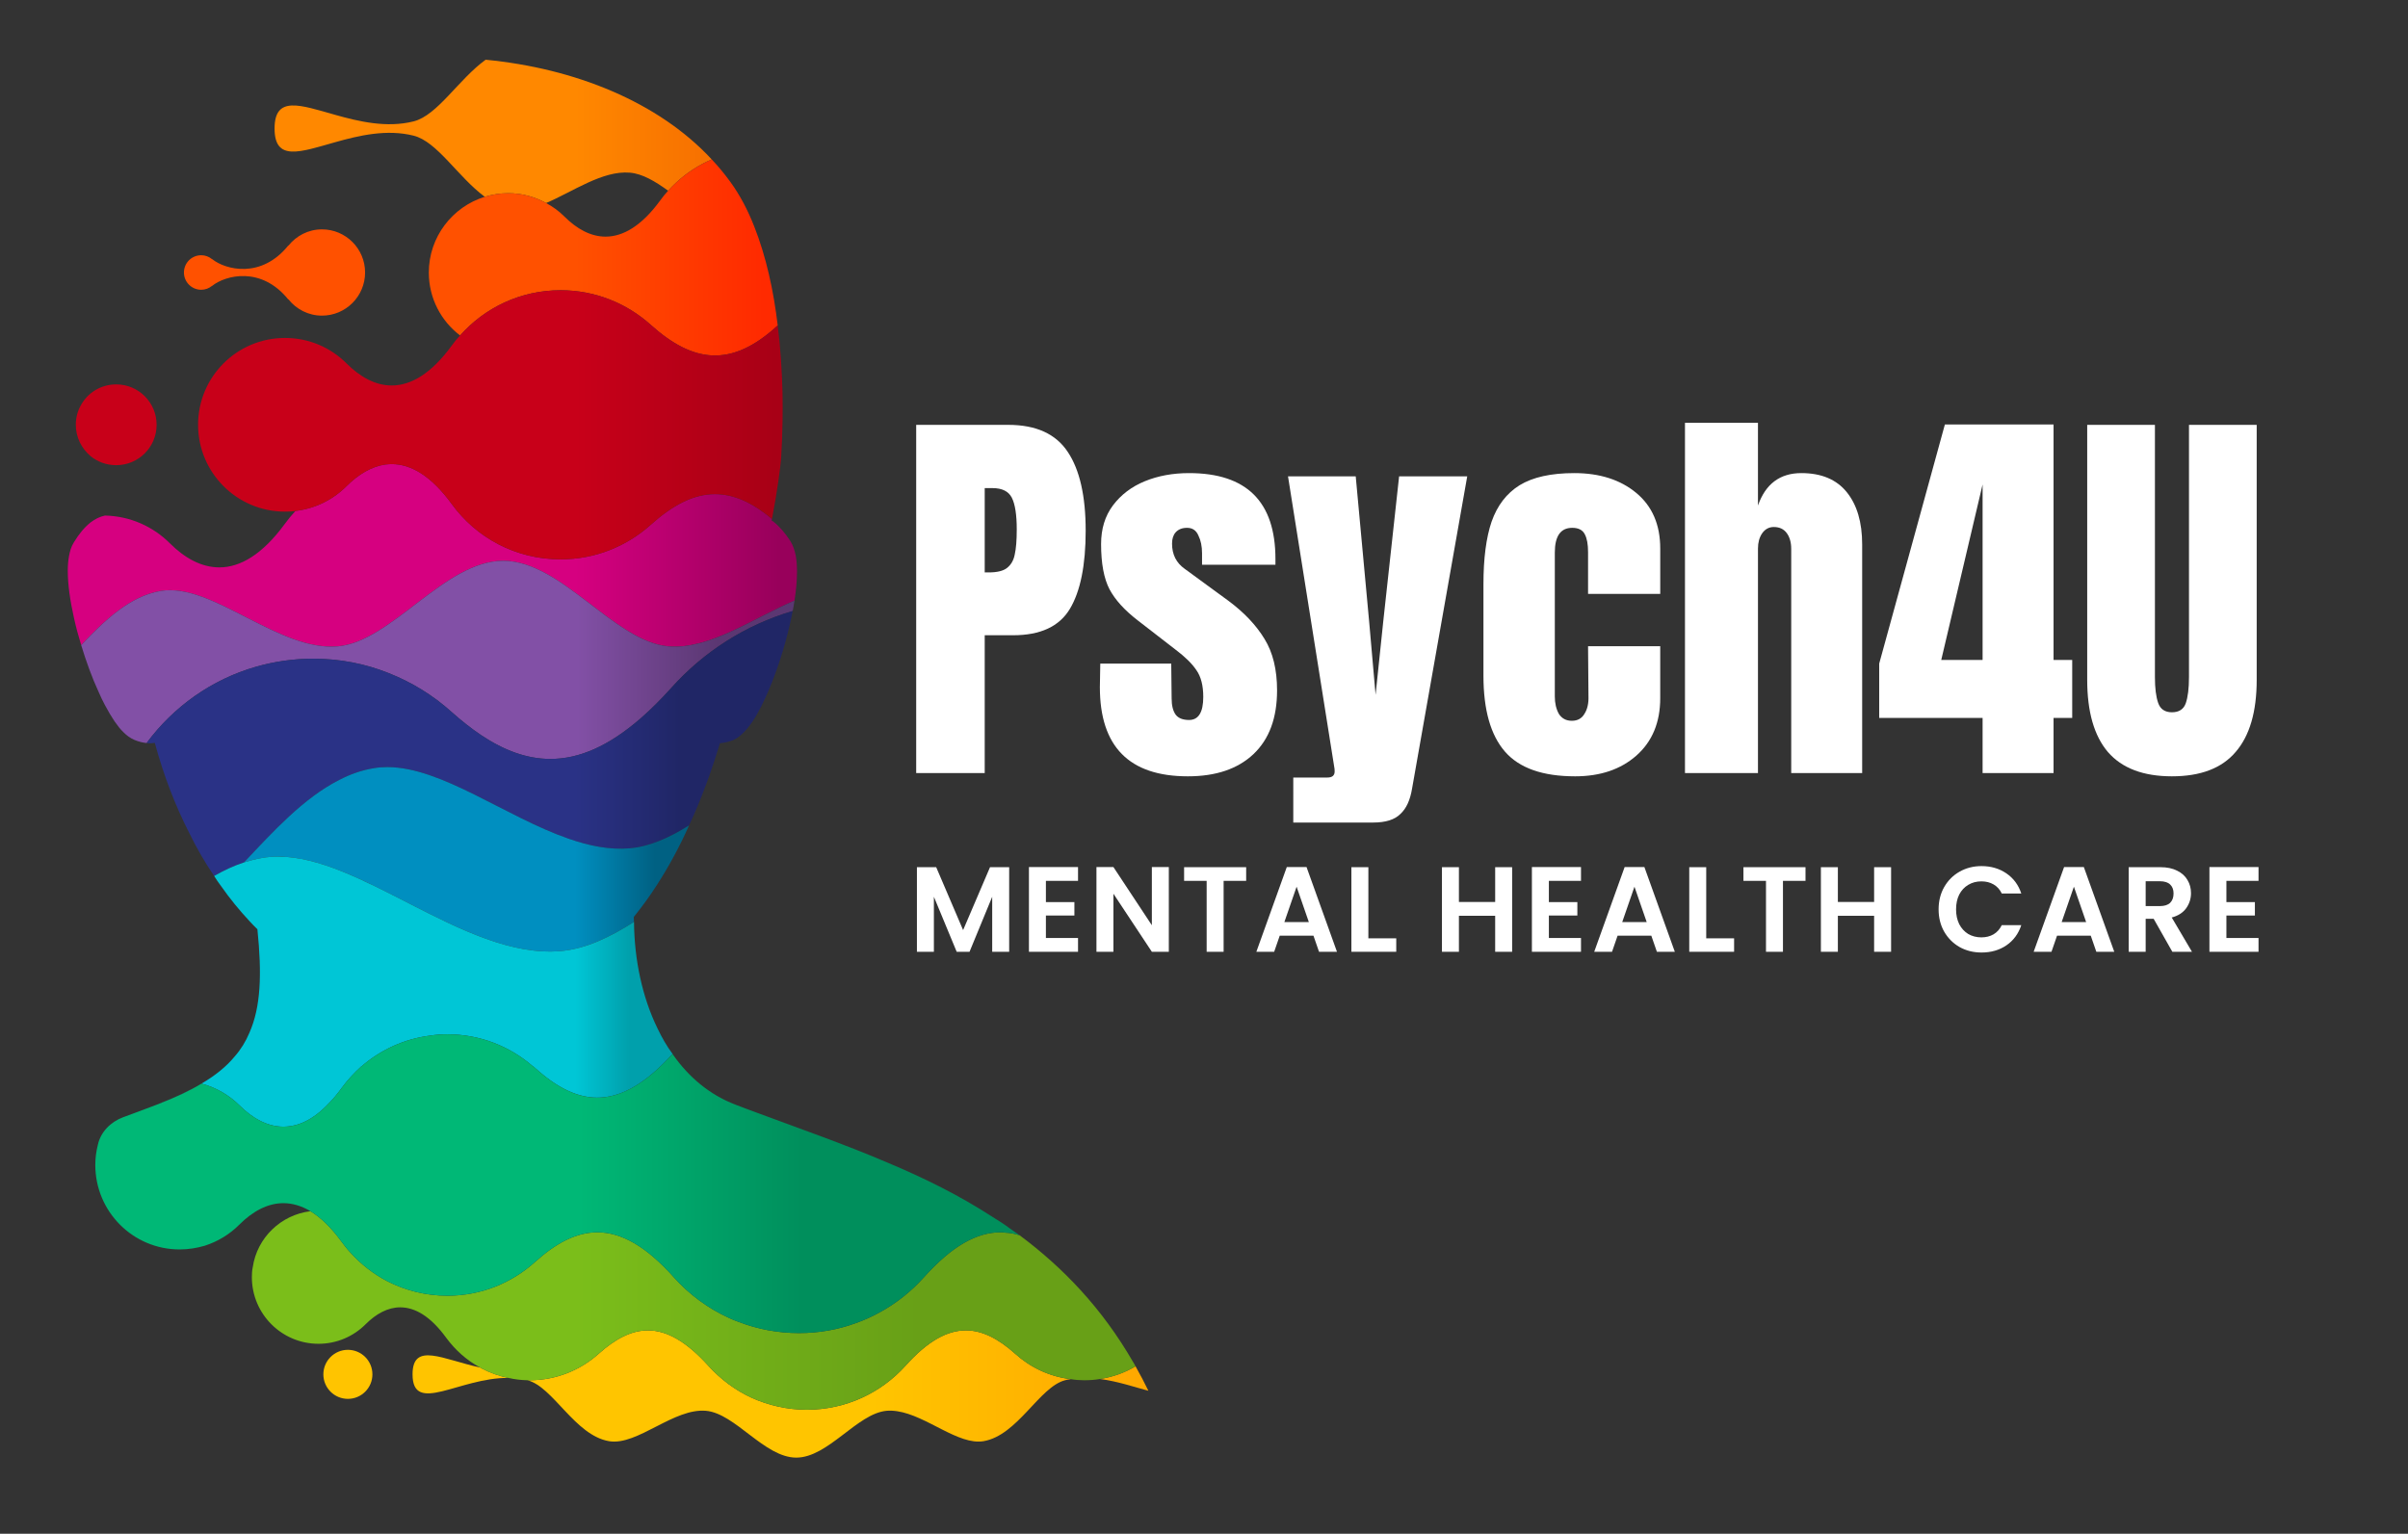 <svg xmlns="http://www.w3.org/2000/svg" xmlns:svg="http://www.w3.org/2000/svg" id="svg8158" width="1520.253" height="968.525" viewBox="0 0 1520.253 968.525"><rect x="0" y="0" width="1520.253" height="968.525" fill="#333333" stroke="none"/><defs id="defs8162"><clipPath id="clipPath8174"><path d="M 0,726.394 H 1140.192 V 0 H 0 Z" id="path8172"></path></clipPath><linearGradient x1="0" y1="0" x2="1" y2="0" gradientUnits="userSpaceOnUse" gradientTransform="matrix(135.923,0,0,-135.923,412.577,66.187)" spreadMethod="pad" id="linearGradient8196"><stop style="stop-opacity:1;stop-color:#ffc500" offset="0" id="stop8192"></stop><stop style="stop-opacity:1;stop-color:#ffa600" offset="1" id="stop8194"></stop></linearGradient><clipPath id="clipPath8206"><path d="M 0,726.394 H 1140.192 V 0 H 0 Z" id="path8204"></path></clipPath><linearGradient x1="0" y1="0" x2="1" y2="0" gradientUnits="userSpaceOnUse" gradientTransform="matrix(96.596,0,0,-96.596,272.55,463.476)" spreadMethod="pad" id="linearGradient8228"><stop style="stop-opacity:1;stop-color:#d60080" offset="0" id="stop8224"></stop><stop style="stop-opacity:1;stop-color:#98005b" offset="1" id="stop8226"></stop></linearGradient><linearGradient x1="0" y1="0" x2="1" y2="0" gradientUnits="userSpaceOnUse" gradientTransform="matrix(66.765,0,0,-66.765,273.348,413.978)" spreadMethod="pad" id="linearGradient8248"><stop style="stop-opacity:1;stop-color:#8250a6" offset="0" id="stop8244"></stop><stop style="stop-opacity:1;stop-color:#5b3772" offset="1" id="stop8246"></stop></linearGradient><linearGradient x1="0" y1="0" x2="1" y2="0" gradientUnits="userSpaceOnUse" gradientTransform="matrix(49.571,0,0,-49.571,272.55,374.361)" spreadMethod="pad" id="linearGradient8268"><stop style="stop-opacity:1;stop-color:#2a3286" offset="0" id="stop8264"></stop><stop style="stop-opacity:1;stop-color:#202666" offset="1" id="stop8266"></stop></linearGradient><linearGradient x1="0" y1="0" x2="1" y2="0" gradientUnits="userSpaceOnUse" gradientTransform="matrix(37.534,0,0,-37.534,272.55,319.487)" spreadMethod="pad" id="linearGradient8288"><stop style="stop-opacity:1;stop-color:#008fc0" offset="0" id="stop8284"></stop><stop style="stop-opacity:1;stop-color:#006183" offset="1" id="stop8286"></stop></linearGradient><clipPath id="clipPath8298"><path d="M 0,726.394 H 1140.192 V 0 H 0 Z" id="path8296"></path></clipPath><linearGradient x1="0" y1="0" x2="1" y2="0" gradientUnits="userSpaceOnUse" gradientTransform="matrix(25.532,0,0,-25.532,272.55,256.799)" spreadMethod="pad" id="linearGradient8320"><stop style="stop-opacity:1;stop-color:#00c6d6" offset="0" id="stop8316"></stop><stop style="stop-opacity:1;stop-color:#00a0ac" offset="1" id="stop8318"></stop></linearGradient><linearGradient x1="0" y1="0" x2="1" y2="0" gradientUnits="userSpaceOnUse" gradientTransform="matrix(163.565,0,0,-163.565,271.752,105.762)" spreadMethod="pad" id="linearGradient8340"><stop style="stop-opacity:1;stop-color:#7bbe1a" offset="0" id="stop8336"></stop><stop style="stop-opacity:1;stop-color:#68a017" offset="1" id="stop8338"></stop></linearGradient><linearGradient x1="0" y1="0" x2="1" y2="0" gradientUnits="userSpaceOnUse" gradientTransform="matrix(60.723,0,0,-60.723,272.55,664.335)" spreadMethod="pad" id="linearGradient8360"><stop style="stop-opacity:1;stop-color:#ff8800" offset="0" id="stop8356"></stop><stop style="stop-opacity:1;stop-color:#f77100" offset="1" id="stop8358"></stop></linearGradient><linearGradient x1="0" y1="0" x2="1" y2="0" gradientUnits="userSpaceOnUse" gradientTransform="matrix(105.685,0,0,-105.685,274.145,165.822)" spreadMethod="pad" id="linearGradient8380"><stop style="stop-opacity:1;stop-color:#00b876" offset="0" id="stop8376"></stop><stop style="stop-opacity:1;stop-color:#008f5c" offset="1" id="stop8378"></stop></linearGradient><linearGradient x1="0" y1="0" x2="1" y2="0" gradientUnits="userSpaceOnUse" gradientTransform="matrix(89.37,0,0,-89.37,272.55,604.607)" spreadMethod="pad" id="linearGradient8400"><stop style="stop-opacity:1;stop-color:#ff5100" offset="0" id="stop8396"></stop><stop style="stop-opacity:1;stop-color:#ff2a00" offset="1" id="stop8398"></stop></linearGradient><linearGradient x1="0" y1="0" x2="1" y2="0" gradientUnits="userSpaceOnUse" gradientTransform="matrix(95.031,0,0,-95.031,272.55,525.337)" spreadMethod="pad" id="linearGradient8420"><stop style="stop-opacity:1;stop-color:#c80019" offset="0" id="stop8416"></stop><stop style="stop-opacity:1;stop-color:#a80016" offset="1" id="stop8418"></stop></linearGradient></defs><g id="g8166" transform="matrix(1.333,0,0,-1.333,0,968.525)"><g id="g8168"><g id="g8170" clip-path="url(#clipPath8174)"><g id="g8176" transform="translate(227.474,78.716)"><path d="m 0,0 c -17.691,3.81 -32.081,12.359 -32.081,-3.217 0,-19.385 22.263,-1.438 45.457,-1.693 C 8.974,-4.062 4.741,-2.539 0.848,-0.508 0.594,-0.339 0.255,-0.169 0,0" style="fill:#ffc400;fill-opacity:1;fill-rule:nonzero;stroke:none" id="path8178"></path></g></g></g><g id="g8180"><g id="g8182"><g id="g8188"><g id="g8190"><path d="M 428.861,79.563 C 417.348,66.78 400.673,58.738 382.134,58.738 v 0 c -9.227,0 -18.031,2.032 -25.989,5.587 v 0 c -7.957,3.639 -14.898,8.888 -20.654,15.238 v 0 c -10.497,11.597 -19.723,16.76 -28.613,16.76 v 0 c -7.873,0 -15.406,-3.979 -23.363,-11.089 v 0 C 274.795,77.446 263.367,72.706 250.84,72.706 v 0 h -1.017 c 12.19,-3.132 22.432,-26.073 38.602,-28.867 v 0 c 6.843,-1.17 14.685,2.981 22.776,7.132 v 0 c 7.72,3.96 15.666,7.92 23.19,7.259 v 0 c 13.882,-1.27 27.68,-22.179 42.749,-22.179 v 0 c 15.067,0 28.864,20.909 42.749,22.179 v 0 c 1.648,0.145 3.316,0.057 4.998,-0.193 v 0 c 14.041,-2.088 29.023,-16.239 40.966,-14.198 v 0 c 16.169,2.794 26.412,25.735 38.601,28.867 v 0 c 0.932,0.254 1.778,0.423 2.709,0.507 v 0 c -10.072,1.185 -19.215,5.587 -26.326,12.021 v 0 c -7.957,7.11 -15.575,11.089 -23.363,11.089 v 0 c -8.973,0 -18.2,-5.163 -28.613,-16.76 m 92.1,-6.265 c 1.04,-0.135 2.072,-0.297 3.095,-0.478 v 0 c 0.28,-0.05 0.554,-0.109 0.832,-0.162 v 0 c 0.748,-0.14 1.496,-0.282 2.233,-0.441 v 0 c 0.275,-0.059 0.542,-0.125 0.814,-0.186 v 0 c 0.743,-0.168 1.484,-0.336 2.213,-0.515 v 0 c 0.209,-0.052 0.411,-0.105 0.618,-0.159 v 0 c 0.81,-0.204 1.612,-0.41 2.4,-0.623 v 0 c 0.05,-0.014 0.097,-0.027 0.146,-0.04 v 0 c 3.467,-0.94 6.714,-1.927 9.663,-2.73 v 0 c 0.307,-0.082 0.627,-0.174 0.928,-0.253 v 0 c -1.947,3.978 -3.98,7.873 -6.095,11.598 v 0 c -5.079,-3.048 -10.751,-5.08 -16.847,-6.011" style="fill:url(#linearGradient8196);stroke:none" id="path8198"></path></g></g></g></g><g id="g8200"><g id="g8202" clip-path="url(#clipPath8206)"><g id="g8208" transform="translate(164.767,87.114)"><path d="m 0,0 c -6.415,0 -11.615,-5.201 -11.615,-11.616 0,-6.414 5.2,-11.615 11.615,-11.615 6.415,0 11.615,5.201 11.615,11.615 C 11.615,-5.201 6.415,0 0,0" style="fill:#ffc400;fill-opacity:1;fill-rule:nonzero;stroke:none" id="path8210"></path></g></g></g><g id="g8212"><g id="g8214"><g id="g8220"><g id="g8222"><path d="m 182.695,506.545 h -0.085 c -6.602,-0.932 -12.867,-4.656 -18.538,-10.327 v 0 c -6.35,-6.35 -14.73,-10.583 -24.127,-11.683 v 0 c 0,-0.085 -0.084,-0.085 -0.084,-0.085 v 0 c -1.778,-1.946 -3.47,-3.979 -4.994,-6.094 v 0 C 124.2,463.796 113.704,457.785 103.884,457.785 v 0 c -8.464,0 -16.422,4.403 -23.447,11.428 v 0 c -7.874,7.873 -18.71,12.867 -30.729,13.121 v 0 c -2.373,-0.507 -4.657,-1.609 -6.773,-3.217 v 0 c -2.879,-2.285 -5.503,-5.418 -7.957,-9.482 v 0 c -1.27,-2.031 -1.863,-4.146 -2.285,-6.433 v 0 c -0.423,-2.284 -0.594,-4.57 -0.594,-7.024 v 0 c 0,-6.519 1.101,-14.138 2.879,-22.095 v 0 c 0.931,-4.317 2.116,-8.72 3.47,-13.122 v 0 c 11.005,11.683 23.027,23.112 37.501,25.65 v 0 c 12.532,2.169 26.886,-5.415 41.695,-12.998 v 0 c 14.101,-7.221 28.615,-14.442 42.364,-13.244 v 0 c 25.48,2.286 50.622,40.549 78.302,40.549 v 0 c 27.597,0 52.654,-38.263 78.219,-40.549 v 0 c 19.47,-1.693 40.547,13.545 59.764,21.671 v 0 c 0.761,4.825 1.184,9.481 1.184,13.714 v 0 c 0,2.708 -0.169,5.248 -0.591,7.619 v 0 c -0.509,2.369 -1.186,4.655 -2.541,6.856 v 0 c -2.539,3.894 -5.162,6.942 -8.04,9.228 v 0 c -0.255,0.168 -0.594,0.337 -0.848,0.507 v 0 c 0.084,0.253 0.084,0.507 0.17,0.761 v 0 c -9.565,8.042 -18.369,11.767 -27.005,11.767 v 0 c -10.243,0 -20.062,-5.248 -30.474,-14.56 v 0 c -11.342,-10.158 -26.242,-16.337 -42.664,-16.337 v 0 c -10.582,0 -20.572,2.539 -29.375,7.111 v 0 c -8.803,4.571 -16.421,11.174 -22.179,19.131 v 0 c -9.734,13.375 -19.384,18.877 -28.357,18.877 v 0 c -0.932,0 -1.946,-0.085 -2.878,-0.169" style="fill:url(#linearGradient8228);stroke:none" id="path8230"></path></g></g></g></g><g id="g8232"><g id="g8234"><g id="g8240"><g id="g8242"><path d="m 160.008,420.369 c -13.749,-1.198 -28.262,6.023 -42.364,13.244 v 0 c -14.809,7.583 -29.163,15.167 -41.695,12.998 v 0 C 61.475,444.073 49.453,432.644 38.448,420.961 v 0 c 2.371,-7.787 5.164,-15.49 8.297,-22.263 v 0 c 0.931,-2.2 1.947,-4.233 2.963,-6.179 v 0 c 1.523,-2.878 3.046,-5.417 4.57,-7.702 v 0 c 1.355,-1.949 2.709,-3.726 4.234,-5.166 v 0 c 1.522,-1.523 3.215,-2.793 5.248,-3.639 v 0 c 1.862,-0.762 3.809,-1.27 5.671,-1.439 v 0 c 12.698,17.184 30.813,30.136 51.807,36.146 v 0 c 8.55,2.455 17.691,3.809 27.088,3.809 v 0 c 12.613,0 24.633,-2.37 35.638,-6.772 v 0 c 11.006,-4.317 21.164,-10.582 29.798,-18.369 v 0 c 4.741,-4.233 9.48,-7.957 14.137,-11.09 v 0 c 10.92,-7.279 21.67,-11.258 32.76,-11.258 v 0 c 13.629,0 27.512,6.01 42.663,19.132 v 0 c 4.741,4.147 9.651,8.972 14.645,14.559 v 0 c 15.238,17.015 35.047,29.798 57.479,36.401 v 0 c 0.339,1.608 0.593,3.3 0.847,4.909 v 0 c -19.217,-8.126 -40.294,-23.364 -59.764,-21.671 v 0 c -25.565,2.286 -50.622,40.549 -78.219,40.549 v 0 c -27.68,0 -52.822,-38.263 -78.302,-40.549" style="fill:url(#linearGradient8248);stroke:none" id="path8250"></path></g></g></g></g><g id="g8252"><g id="g8254"><g id="g8260"><g id="g8262"><path d="m 317.967,400.73 c -4.994,-5.587 -9.904,-10.412 -14.645,-14.559 v 0 c -15.151,-13.122 -29.034,-19.132 -42.663,-19.132 v 0 c -11.09,0 -21.84,3.979 -32.76,11.258 v 0 c -4.657,3.133 -9.396,6.857 -14.137,11.09 v 0 c -8.634,7.787 -18.792,14.052 -29.798,18.369 v 0 c -11.005,4.402 -23.025,6.772 -35.638,6.772 v 0 c -9.397,0 -18.538,-1.354 -27.088,-3.809 v 0 c -20.994,-6.01 -39.109,-18.962 -51.807,-36.146 v 0 c 0.594,-0.085 1.269,-0.085 1.863,-0.085 v 0 c 0.676,0 1.354,0.085 2.031,0.169 v 0 l 0.084,-0.339 c 4.063,-14.899 9.48,-29.203 16.254,-42.41 v 0 c 3.471,-7.111 7.364,-13.883 11.766,-20.316 v 0 c 4.572,2.625 9.227,4.825 14.136,6.433 v 0 c 13.799,14.646 28.189,30.475 45.035,39.025 v 0 c 5.165,2.709 10.666,4.656 16.338,5.587 v 0 c 27.089,4.656 60.018,-22.179 92.27,-33.353 v 0 c 9.904,-3.47 19.641,-5.417 29.205,-4.571 v 0 c 9.311,0.848 18.623,4.995 27.935,10.836 v 0 c 2.963,6.264 5.587,12.697 8.043,19.3 v 0 c 0.423,1.27 0.931,2.539 1.438,3.894 v 0 c 1.778,5.164 3.556,10.412 5.164,15.745 v 0 c 2.032,0.169 4.063,0.593 6.179,1.438 v 0 c 2.709,1.187 4.657,3.132 6.603,5.335 v 0 c 3.217,3.808 6.011,8.803 8.72,14.728 v 0 c 4.062,8.89 7.788,19.554 10.496,30.222 v 0 c 0.931,3.64 1.779,7.363 2.455,10.92 v 0 c -22.432,-6.603 -42.241,-19.386 -57.479,-36.401" style="fill:url(#linearGradient8268);stroke:none" id="path8270"></path></g></g></g></g><g id="g8272"><g id="g8274"><g id="g8280"><g id="g8282"><path d="m 176.938,362.637 c -5.672,-0.931 -11.173,-2.878 -16.338,-5.587 v 0 c -16.846,-8.55 -31.236,-24.379 -45.035,-39.025 v 0 c 2.794,0.847 5.673,1.609 8.635,2.118 v 0 c 21.083,3.635 45.22,-9.111 70.114,-21.858 v 0 c 23.785,-12.178 48.261,-24.356 71.424,-22.246 v 0 c 11.512,1.015 23.024,6.433 34.537,13.798 v 0 c -0.084,0.762 -0.084,1.608 -0.084,2.37 v 0 c 3.895,4.825 7.618,9.904 11.005,15.237 v 0 c 5.671,8.804 10.75,18.2 15.152,28.105 v 0 c -9.312,-5.841 -18.624,-9.988 -27.935,-10.836 v 0 c -9.564,-0.846 -19.301,1.101 -29.205,4.571 v 0 c -29.719,10.297 -60.013,33.89 -85.782,33.89 v 0 c -2.197,0 -4.36,-0.171 -6.488,-0.537" style="fill:url(#linearGradient8288);stroke:none" id="path8290"></path></g></g></g></g><g id="g8292"><g id="g8294" clip-path="url(#clipPath8298)"><g id="g8300" transform="translate(75.438,203.719)"><path d="M 0,0 C 7.766,3.008 14.385,6.103 19.981,9.509 14.401,6.112 7.741,3.033 0.007,0.033 0.005,0.022 0.002,0.012 0,0" style="fill:#00c5d5;fill-opacity:1;fill-rule:nonzero;stroke:none" id="path8302"></path></g></g></g><g id="g8304"><g id="g8306"><g id="g8312"><g id="g8314"><path d="m 124.2,320.143 c -2.962,-0.509 -5.841,-1.271 -8.635,-2.118 v 0 c -4.909,-1.608 -9.564,-3.808 -14.136,-6.433 v 0 c 1.016,-1.609 2.116,-3.302 3.301,-4.825 v 0 c 4.148,-5.926 8.719,-11.512 13.545,-16.676 v 0 c 1.185,-1.27 2.37,-2.54 3.639,-3.725 v 0 c 2.202,-21.332 1.609,-36.908 -3.809,-49.098 v 0 c -1.694,-4.063 -3.979,-7.789 -6.941,-11.174 v 0 c -3.978,-4.825 -9.226,-9.057 -15.744,-12.867 v 0 c 6.856,-1.777 13.034,-5.418 17.945,-10.243 v 0 c 6.264,-6.264 13.374,-10.158 20.824,-10.158 v 0 c 6.942,0 14.137,3.216 21.417,10.92 v 0 c 2.116,2.116 4.149,4.572 6.18,7.365 v 0 c 2.709,3.725 5.925,7.195 9.397,10.328 v 0 h 0.083 c 8.972,7.787 20.232,13.036 32.676,14.56 v 0 c 2.624,0.423 5.249,0.592 7.957,0.592 v 0 c 15.407,0 29.459,-5.671 40.294,-14.984 v 0 c 0.424,-0.253 0.763,-0.508 1.1,-0.845 v 0 c 21.247,-19.217 40.55,-20.571 65.097,6.349 v 0 c 0,0.084 0.085,0.084 0.17,0.168 v 0 c -2.792,3.725 -5.079,7.788 -7.111,12.021 v 0 c -7.281,14.898 -11.004,32.591 -11.174,50.537 v 0 c -11.513,-7.365 -23.025,-12.783 -34.537,-13.798 v 0 c -23.163,-2.11 -47.639,10.068 -71.424,22.246 v 0 c -21.959,11.244 -43.329,22.487 -62.533,22.487 v 0 c -2.567,0 -5.095,-0.201 -7.581,-0.629" style="fill:url(#linearGradient8320);stroke:none" id="path8322"></path></g></g></g></g><g id="g8324"><g id="g8326"><g id="g8332"><g id="g8334"><path d="m 119.714,126.29 c -0.338,-1.524 -0.424,-3.132 -0.424,-4.741 v 0 c 0,-17.438 14.138,-31.574 31.576,-31.574 v 0 c 8.718,0 16.591,3.554 22.263,9.227 v 0 c 4.994,4.993 10.582,8.041 16.423,8.041 v 0 c 6.941,0 14.306,-4.148 21.755,-14.391 v 0 c 4.317,-5.841 9.735,-10.75 16.167,-14.136 v 0 c 0.255,-0.169 0.594,-0.34 0.848,-0.508 v 0 c 3.893,-2.031 8.126,-3.555 12.528,-4.403 v 0 c 2.878,-0.676 5.756,-1.015 8.804,-1.099 v 0 h 0.169 1.017 c 12.527,0 23.955,4.74 32.675,12.528 v 0 c 7.957,7.11 15.49,11.089 23.363,11.089 v 0 c 8.89,0 18.116,-5.163 28.613,-16.76 v 0 c 5.756,-6.35 12.697,-11.599 20.654,-15.238 v 0 c 7.958,-3.555 16.762,-5.587 25.989,-5.587 v 0 c 18.539,0 35.214,8.042 46.727,20.825 v 0 c 10.413,11.597 19.64,16.76 28.613,16.76 v 0 c 7.788,0 15.406,-3.979 23.363,-11.089 v 0 c 7.111,-6.434 16.254,-10.836 26.326,-12.021 v 0 c 2.032,-0.338 4.233,-0.507 6.349,-0.507 v 0 c 2.541,0 4.995,0.169 7.449,0.592 v 0 c 6.096,0.931 11.768,2.963 16.847,6.011 v 0 c -0.17,0.338 -0.339,0.677 -0.52,1.004 v 0 c -0.179,0.329 -0.37,0.646 -0.581,0.942 v 0 c -14.73,25.565 -33.183,44.782 -53.754,60.103 v 0 c -2.285,0.761 -4.655,1.186 -6.94,1.27 v 0 c -0.678,0.169 -1.44,0.169 -2.117,0.169 v 0 c -11.344,0 -23.025,-6.518 -36.316,-21.332 v 0 c -6.095,-6.773 -13.206,-12.444 -21.247,-16.761 v 0 c -3.555,-1.947 -7.28,-3.639 -11.174,-4.995 v 0 c -8.296,-3.048 -17.354,-4.656 -26.75,-4.656 v 0 c -9.99,0 -19.638,1.863 -28.443,5.248 v 0 c -1.523,0.509 -3.048,1.187 -4.571,1.864 v 0 c -10.073,4.571 -18.962,11.174 -26.242,19.3 v 0 c -13.206,14.814 -24.972,21.332 -36.232,21.332 v 0 c -9.988,0 -19.554,-5.079 -29.628,-14.137 v 0 c -11.004,-9.904 -25.479,-15.914 -41.394,-15.914 v 0 c -10.327,0 -20.062,2.54 -28.612,6.941 v 0 c -6.603,3.471 -12.529,8.127 -17.522,13.714 v 0 c -1.44,1.522 -2.709,3.216 -3.979,4.909 v 0 c -4.994,6.857 -9.905,11.513 -14.729,14.476 v 0 c -14.052,-1.693 -25.311,-12.613 -27.343,-26.496" style="fill:url(#linearGradient8340);stroke:none" id="path8342"></path></g></g></g></g><g id="g8344"><g id="g8346"><g id="g8352"><g id="g8354"><path d="m 195.9,669.075 c -12.757,-3.215 -25.958,-0.059 -37.159,3.096 v 0 c -16.523,4.654 -28.699,9.309 -28.699,-6.481 v 0 c 0,-15.791 12.176,-11.137 28.7,-6.482 v 0 c 11.201,3.155 24.401,6.31 37.158,3.096 v 0 c 11.174,-2.794 20.995,-19.556 33.693,-28.952 v 0 c 3.553,1.101 7.279,1.693 11.089,1.693 v 0 c 6.518,0 12.611,-1.693 17.945,-4.655 v 0 c 12.782,5.418 26.75,15.49 39.701,14.39 v 0 c 6.011,-0.508 12.022,-4.147 18.116,-8.549 v 0 c 4.655,5.164 10.243,9.566 16.507,12.867 v 0 c 1.354,0.678 2.708,1.355 4.148,1.947 v 0 c -25.311,27.343 -64.928,43.173 -107.083,47.235 v 0 C 217.148,688.969 207.244,671.954 195.9,669.075" style="fill:url(#linearGradient8360);stroke:none" id="path8362"></path></g></g></g></g><g id="g8364"><g id="g8366"><g id="g8372"><g id="g8374"><path d="m 203.942,235.999 c -12.444,-1.524 -23.704,-6.773 -32.676,-14.56 v 0 h -0.083 c -3.472,-3.133 -6.688,-6.603 -9.397,-10.328 v 0 c -2.031,-2.793 -4.064,-5.249 -6.18,-7.365 v 0 c -7.28,-7.704 -14.475,-10.92 -21.417,-10.92 v 0 c -7.45,0 -14.56,3.894 -20.824,10.158 v 0 c -4.911,4.825 -11.089,8.466 -17.945,10.243 v 0 c -5.597,-3.405 -12.216,-6.501 -19.982,-9.508 v 0 c -0.339,-0.132 -0.668,-0.264 -1.012,-0.395 v 0 c -5.304,-2.033 -10.683,-4.026 -16.062,-6.007 v 0 c -5.889,-2.168 -10.71,-6.963 -12.02,-13.101 v 0 c -0.008,-0.036 -0.016,-0.072 -0.023,-0.108 v 0 c -0.762,-2.963 -1.184,-6.181 -1.184,-9.397 v 0 c 0,-22.095 17.86,-40.04 39.954,-40.04 v 0 c 4.148,0 8.212,0.676 11.936,1.777 v 0 c 6.265,2.031 11.767,5.418 16.338,9.989 v 0 c 6.264,6.264 13.374,10.158 20.824,10.158 v 0 c 4.147,0 8.465,-1.185 12.868,-3.809 v 0 c 4.824,-2.963 9.735,-7.619 14.729,-14.476 v 0 c 1.27,-1.693 2.539,-3.387 3.979,-4.909 v 0 c 4.993,-5.587 10.919,-10.243 17.522,-13.714 v 0 c 8.55,-4.401 18.285,-6.941 28.612,-6.941 v 0 c 15.915,0 30.39,6.01 41.394,15.914 v 0 c 10.074,9.058 19.64,14.137 29.628,14.137 v 0 c 11.26,0 23.026,-6.518 36.232,-21.332 v 0 c 7.28,-8.126 16.169,-14.729 26.242,-19.3 v 0 c 1.523,-0.677 3.048,-1.355 4.571,-1.864 v 0 c 8.805,-3.385 18.453,-5.248 28.443,-5.248 v 0 c 9.396,0 18.454,1.608 26.75,4.656 v 0 c 3.894,1.356 7.619,3.048 11.174,4.995 v 0 c 8.041,4.317 15.152,9.988 21.247,16.761 v 0 c 13.291,14.814 24.972,21.332 36.316,21.332 v 0 c 0.677,0 1.439,0 2.117,-0.169 v 0 c 2.285,-0.084 4.655,-0.509 6.94,-1.27 v 0 c -1.439,1.016 -2.962,2.116 -4.485,3.132 v 0 c -2.709,2.032 -5.588,3.894 -8.383,5.587 v 0 c -15.743,10.243 -32.42,18.454 -49.35,25.565 v 0 c -20.909,8.973 -42.241,16.339 -62.642,23.956 v 0 c -3.302,1.185 -6.603,2.456 -9.905,3.726 v 0 c -12.105,4.654 -21.925,12.95 -29.374,23.532 v 0 c -0.169,0.084 -0.254,0.255 -0.254,0.423 v 0 c -0.085,-0.084 -0.17,-0.084 -0.17,-0.168 v 0 c -24.547,-26.92 -43.85,-25.566 -65.097,-6.349 v 0 c -0.337,0.337 -0.676,0.592 -1.1,0.845 v 0 c -10.835,9.313 -24.887,14.984 -40.294,14.984 v 0 c -2.708,0 -5.333,-0.169 -7.957,-0.592" style="fill:url(#linearGradient8380);stroke:none" id="path8382"></path></g></g></g></g><g id="g8384"><g id="g8386"><g id="g8392"><g id="g8394"><path d="m 332.951,649.098 c -6.264,-3.301 -11.852,-7.703 -16.507,-12.867 v 0 c -1.355,-1.439 -2.539,-2.962 -3.725,-4.572 v 0 c -8.888,-12.189 -17.692,-17.183 -25.903,-17.183 v 0 c -7.027,0 -13.629,3.639 -19.555,9.565 v 0 c -2.539,2.54 -5.418,4.656 -8.634,6.349 v 0 c -5.334,2.962 -11.427,4.655 -17.945,4.655 v 0 c -3.81,0 -7.536,-0.592 -11.089,-1.693 v 0 c -15.323,-4.74 -26.497,-19.046 -26.497,-35.891 v 0 c 0,-12.191 5.841,-23.025 14.814,-29.798 v 0 c 11.596,13.121 28.611,21.417 47.574,21.417 v 0 c 16.422,0 31.322,-6.18 42.664,-16.338 v 0 c 19.978,-17.946 38.093,-20.739 60.188,-0.338 v 0 c -1.948,16.506 -5.504,32.675 -11.09,46.811 v 0 c -3.047,7.789 -6.773,14.899 -11.258,21.079 v 0 c -2.71,3.724 -5.672,7.365 -8.889,10.751 v 0 c -1.44,-0.592 -2.794,-1.269 -4.148,-1.947 M 136.56,610.149 v 0.143 c -12.807,-15.921 -29.764,-11.561 -36.137,-6.433 v 0 -0.048 c -1.407,1.14 -3.175,1.853 -5.127,1.853 v 0 c -4.519,0 -8.18,-3.662 -8.18,-8.178 v 0 c 0,-4.518 3.661,-8.181 8.18,-8.181 v 0 c 1.952,0 3.72,0.712 5.127,1.854 v 0 -0.048 c 6.373,5.127 23.33,9.488 36.137,-6.433 v 0 0.144 c 3.743,-4.699 9.445,-7.77 15.92,-7.77 v 0 c 11.285,0 20.432,9.147 20.432,20.434 v 0 c 0,11.284 -9.147,20.431 -20.432,20.431 v 0 c -6.475,0 -12.177,-3.07 -15.92,-7.768" style="fill:url(#linearGradient8400);stroke:none" id="path8402"></path></g></g></g></g><g id="g8404"><g id="g8406"><g id="g8412"><g id="g8414"><path d="m 217.91,567.663 c -1.439,-1.523 -2.794,-3.132 -3.98,-4.826 v 0 c -9.734,-13.374 -19.384,-18.876 -28.442,-18.876 v 0 c -7.703,0 -14.982,4.063 -21.416,10.497 v 0 c -7.45,7.449 -17.692,12.02 -29.121,12.02 v 0 c -22.687,0 -41.14,-18.37 -41.14,-41.14 v 0 c 0,-22.687 18.453,-41.141 41.14,-41.141 v 0 c 1.693,0 3.302,0.084 4.91,0.253 v 0 c 0,0 0.084,0 0.084,0.085 v 0 c 9.397,1.1 17.777,5.333 24.127,11.683 v 0 c 5.671,5.671 11.936,9.395 18.538,10.327 v 0 h 0.085 c 0.932,0.084 1.946,0.169 2.878,0.169 v 0 c 8.973,0 18.623,-5.502 28.357,-18.877 v 0 c 5.758,-7.957 13.376,-14.56 22.179,-19.131 v 0 c 8.803,-4.572 18.793,-7.111 29.375,-7.111 v 0 c 16.422,0 31.322,6.179 42.664,16.337 v 0 c 10.412,9.312 20.231,14.56 30.474,14.56 v 0 c 8.636,0 17.44,-3.725 27.005,-11.767 v 0 c 2.54,13.123 3.978,24.38 4.316,28.528 v 0 c 0.34,5.503 0.592,11.344 0.678,17.354 v 0 c 0.085,4.402 0.085,9.057 0,13.713 v 0 c -0.254,10.413 -0.931,21.332 -2.285,32.084 v 0 c -22.095,-20.401 -40.21,-17.608 -60.188,0.338 v 0 C 296.806,582.9 281.906,589.08 265.484,589.08 v 0 c -18.963,0 -35.978,-8.296 -47.574,-21.417 M 38.279,534.564 c -1.525,-2.707 -2.37,-5.84 -2.37,-9.226 v 0 c 0,-5.927 2.709,-11.175 6.857,-14.729 v 0 c 0,-0.086 0.084,-0.086 0.084,-0.086 v 0 c 3.302,-2.709 7.535,-4.317 12.19,-4.317 v 0 c 10.582,0 19.132,8.55 19.132,19.132 v 0 c 0,10.58 -8.55,19.131 -19.132,19.131 v 0 c -7.28,0 -13.545,-3.979 -16.761,-9.905" style="fill:url(#linearGradient8420);stroke:none" id="path8422"></path></g></g></g></g><g aria-label="Psych4U" transform="matrix(1,0,0,-1,426.626,360.34)" id="text8426" style="font-size:192.042px;font-family:Anton;-inkscape-font-specification:Anton-Regular;fill:#ffffff;fill-opacity:1"><path d="M 7.298,-164.964 H 50.891 q 19.78,0 28.23,12.867 8.45,12.675 8.45,37.256 0,24.581 -7.49,37.064 -7.49,12.483 -26.886,12.483 H 39.753 V 0 H 7.298 Z m 34.376,69.903 q 5.953,0 8.642,-2.112 2.881,-2.305 3.649,-6.337 0.96,-4.225 0.96,-11.907 0,-10.37 -2.305,-14.979 -2.305,-4.609 -9.218,-4.609 h -3.649 v 39.945 z" id="path8912" style="fill:#ffffff;fill-opacity:1"></path><path d="m 135.966,1.536 q -41.673,0 -41.673,-42.249 l 0.192,-11.138 h 33.607 l 0.192,16.516 q 0,4.993 1.92,7.682 1.92,2.497 6.337,2.497 6.721,0 6.721,-10.946 0,-8.066 -3.265,-12.675 -3.073,-4.609 -9.986,-9.794 l -17.86,-13.827 q -9.218,-7.106 -13.251,-14.595 -4.033,-7.682 -4.033,-21.509 0,-10.754 5.569,-18.244 5.761,-7.682 15.171,-11.523 9.41,-3.841 20.933,-3.841 40.905,0 40.905,40.713 v 2.689 H 142.687 v -5.377 q 0,-4.993 -1.728,-8.45 -1.536,-3.649 -5.377,-3.649 -3.457,0 -5.377,2.112 -1.728,1.92 -1.728,5.377 0,7.682 5.953,11.907 l 20.741,15.171 q 11.138,8.258 17.092,18.052 5.953,9.602 5.953,24.389 0,19.588 -11.138,30.151 Q 155.938,1.536 135.966,1.536 Z" id="path8914" style="fill:#ffffff;fill-opacity:1"></path><path d="m 185.897,2.112 h 16.132 q 3.457,0 3.457,-2.881 0,-1.344 -0.192,-2.112 L 183.4,-140.575 h 32.071 l 6.337,68.559 3.073,34.952 3.649,-34.952 7.49,-68.559 h 32.263 L 242.165,7.298 q -1.344,8.258 -5.569,12.099 -4.033,4.033 -12.867,4.033 h -37.832 z" id="path8916" style="fill:#ffffff;fill-opacity:1"></path><path d="m 319.366,1.536 q -23.045,0 -33.223,-11.715 -10.178,-11.715 -10.178,-35.912 v -43.401 q 0,-18.244 3.841,-29.574 4.033,-11.523 13.251,-17.284 9.41,-5.761 25.926,-5.761 18.052,0 29.382,9.41 11.33,9.41 11.33,26.31 v 21.509 h -34.183 v -19.78 q 0,-5.569 -1.536,-8.45 -1.536,-3.073 -5.953,-3.073 -8.258,0 -8.258,11.715 v 68.175 q 0,4.801 1.92,8.258 2.112,3.265 6.145,3.265 4.033,0 5.953,-3.265 2.112,-3.265 1.92,-8.45 l -0.192,-23.621 h 34.183 v 24.581 q 0,17.284 -11.33,27.27 -11.138,9.794 -28.998,9.794 z" id="path8918" style="fill:#ffffff;fill-opacity:1"></path><path d="m 371.41,-165.924 h 34.568 v 39.177 q 5.377,-15.363 20.549,-15.363 14.211,0 21.509,9.026 7.298,9.026 7.298,24.773 V 0 h -33.607 v -106.199 q 0,-4.609 -2.112,-7.49 -2.112,-2.881 -6.145,-2.881 -3.457,0 -5.569,3.073 -1.92,2.881 -1.92,7.106 V 0 h -34.568 z" id="path8920" style="fill:#ffffff;fill-opacity:1"></path><path d="m 512.369,0 v -26.118 h -48.971 v -25.734 l 31.111,-113.305 h 51.467 v 111.576 h 8.834 v 27.462 h -8.834 V 0 Z m -19.588,-53.58 h 19.588 v -83.154 z" id="path8922" style="fill:#ffffff;fill-opacity:1"></path><path d="m 602.052,1.536 q -20.356,0 -30.343,-11.523 -9.794,-11.523 -9.794,-34.183 V -164.964 h 32.071 v 119.45 q 0,7.874 1.536,12.291 1.536,4.417 6.529,4.417 4.993,0 6.529,-4.225 1.536,-4.417 1.536,-12.483 V -164.964 H 642.189 v 120.794 q 0,22.661 -9.986,34.183 -9.794,11.523 -30.151,11.523 z" id="path8924" style="fill:#ffffff;fill-opacity:1"></path></g><g aria-label="MENTAL HEALTH CARE" transform="matrix(1,0,0,-1,430.309,275.683)" id="text8430" style="font-weight:600;font-size:57.415px;font-family:'Poppins SemiBold';-inkscape-font-specification:Poppins-SemiBold;fill:#ffffff;fill-opacity:1"><path d="M 47.654,-40.076 V 0 h -8.038 V -26.066 L 28.88,0 h -6.086 L 12,-26.066 V 0 H 3.962 V -40.076 H 13.091 l 12.746,29.798 12.746,-29.798 z" id="path8941" style="fill:#ffffff;fill-opacity:1"></path><path d="m 65.051,-33.588 v 10.048 h 13.493 v 6.373 H 65.051 V -6.545 H 80.266 V 0 H 57.013 v -40.133 h 23.253 v 6.545 z" id="path8943" style="fill:#ffffff;fill-opacity:1"></path><path d="m 123.27,0 h -8.038 L 97.031,-27.502 V 0 h -8.038 v -40.133 h 8.038 l 18.201,27.559 v -27.559 h 8.038 z" id="path8945" style="fill:#ffffff;fill-opacity:1"></path><path d="m 159.901,-40.076 v 6.488 H 149.222 V 0 h -8.038 v -33.588 h -10.679 v -6.488 z" id="path8947" style="fill:#ffffff;fill-opacity:1"></path><path d="M 191.766,-7.636 H 175.805 L 173.164,0 h -8.44 l 14.411,-40.133 h 9.359 L 202.905,0 h -8.497 z m -2.182,-6.43 -5.799,-16.765 -5.799,16.765 z" id="path8949" style="fill:#ffffff;fill-opacity:1"></path><path d="m 217.775,-6.373 h 13.205 V 0 H 209.737 v -40.076 h 8.038 z" id="path8951" style="fill:#ffffff;fill-opacity:1"></path><path d="M 285.869,-40.076 V 0 h -8.038 V -17.052 H 260.664 V 0 h -8.038 v -40.076 h 8.038 v 16.478 h 17.167 v -16.478 z" id="path8953" style="fill:#ffffff;fill-opacity:1"></path><path d="m 303.266,-33.588 v 10.048 h 13.493 v 6.373 h -13.493 v 10.622 h 15.215 V 0 h -23.253 v -40.133 h 23.253 v 6.545 z" id="path8955" style="fill:#ffffff;fill-opacity:1"></path><path d="M 351.782,-7.636 H 335.82 L 333.179,0 h -8.44 l 14.411,-40.133 h 9.359 L 362.92,0 h -8.497 z m -2.182,-6.43 -5.799,-16.765 -5.799,16.765 z" id="path8957" style="fill:#ffffff;fill-opacity:1"></path><path d="m 377.791,-6.373 h 13.205 V 0 h -21.244 v -40.076 h 8.038 z" id="path8959" style="fill:#ffffff;fill-opacity:1"></path><path d="m 424.814,-40.076 v 6.488 H 414.134 V 0 h -8.038 v -33.588 h -10.679 v -6.488 z" id="path8961" style="fill:#ffffff;fill-opacity:1"></path><path d="M 465.349,-40.076 V 0 h -8.038 V -17.052 H 440.143 V 0 h -8.038 v -40.076 h 8.038 v 16.478 h 17.167 v -16.478 z" id="path8963" style="fill:#ffffff;fill-opacity:1"></path><path d="m 487.855,-20.095 q 0,-5.914 2.641,-10.564 2.699,-4.708 7.292,-7.292 4.651,-2.641 10.392,-2.641 6.718,0 11.77,3.445 5.053,3.445 7.062,9.531 h -9.244 q -1.378,-2.871 -3.904,-4.306 -2.469,-1.435 -5.742,-1.435 -3.502,0 -6.258,1.665 -2.699,1.608 -4.249,4.593 -1.493,2.986 -1.493,7.005 0,3.962 1.493,7.005 1.55,2.986 4.249,4.651 2.756,1.608 6.258,1.608 3.273,0 5.742,-1.435 2.526,-1.493 3.904,-4.364 h 9.244 q -2.01,6.143 -7.062,9.588 -4.995,3.387 -11.77,3.387 -5.742,0 -10.392,-2.584 -4.593,-2.641 -7.292,-7.292 -2.641,-4.651 -2.641,-10.564 z" id="path8965" style="fill:#ffffff;fill-opacity:1"></path><path d="M 559.911,-7.636 H 543.95 L 541.309,0 h -8.44 l 14.411,-40.133 h 9.359 L 571.05,0 h -8.497 z m -2.182,-6.43 -5.799,-16.765 -5.799,16.765 z" id="path8967" style="fill:#ffffff;fill-opacity:1"></path><path d="m 598.551,0 -8.842,-15.617 h -3.789 V 0 h -8.038 v -40.076 h 15.043 q 4.651,0 7.923,1.665 3.273,1.608 4.88,4.421 1.665,2.756 1.665,6.201 0,3.962 -2.297,7.177 -2.297,3.158 -6.832,4.364 L 607.853,0 Z m -12.631,-21.645 h 6.718 q 3.273,0 4.88,-1.55 1.608,-1.608 1.608,-4.421 0,-2.756 -1.608,-4.249 -1.608,-1.55 -4.88,-1.55 h -6.718 z" id="path8969" style="fill:#ffffff;fill-opacity:1"></path><path d="m 624.158,-33.588 v 10.048 h 13.493 v 6.373 h -13.493 v 10.622 h 15.215 V 0 h -23.253 v -40.133 h 23.253 v 6.545 z" id="path8971" style="fill:#ffffff;fill-opacity:1"></path></g></g></svg>